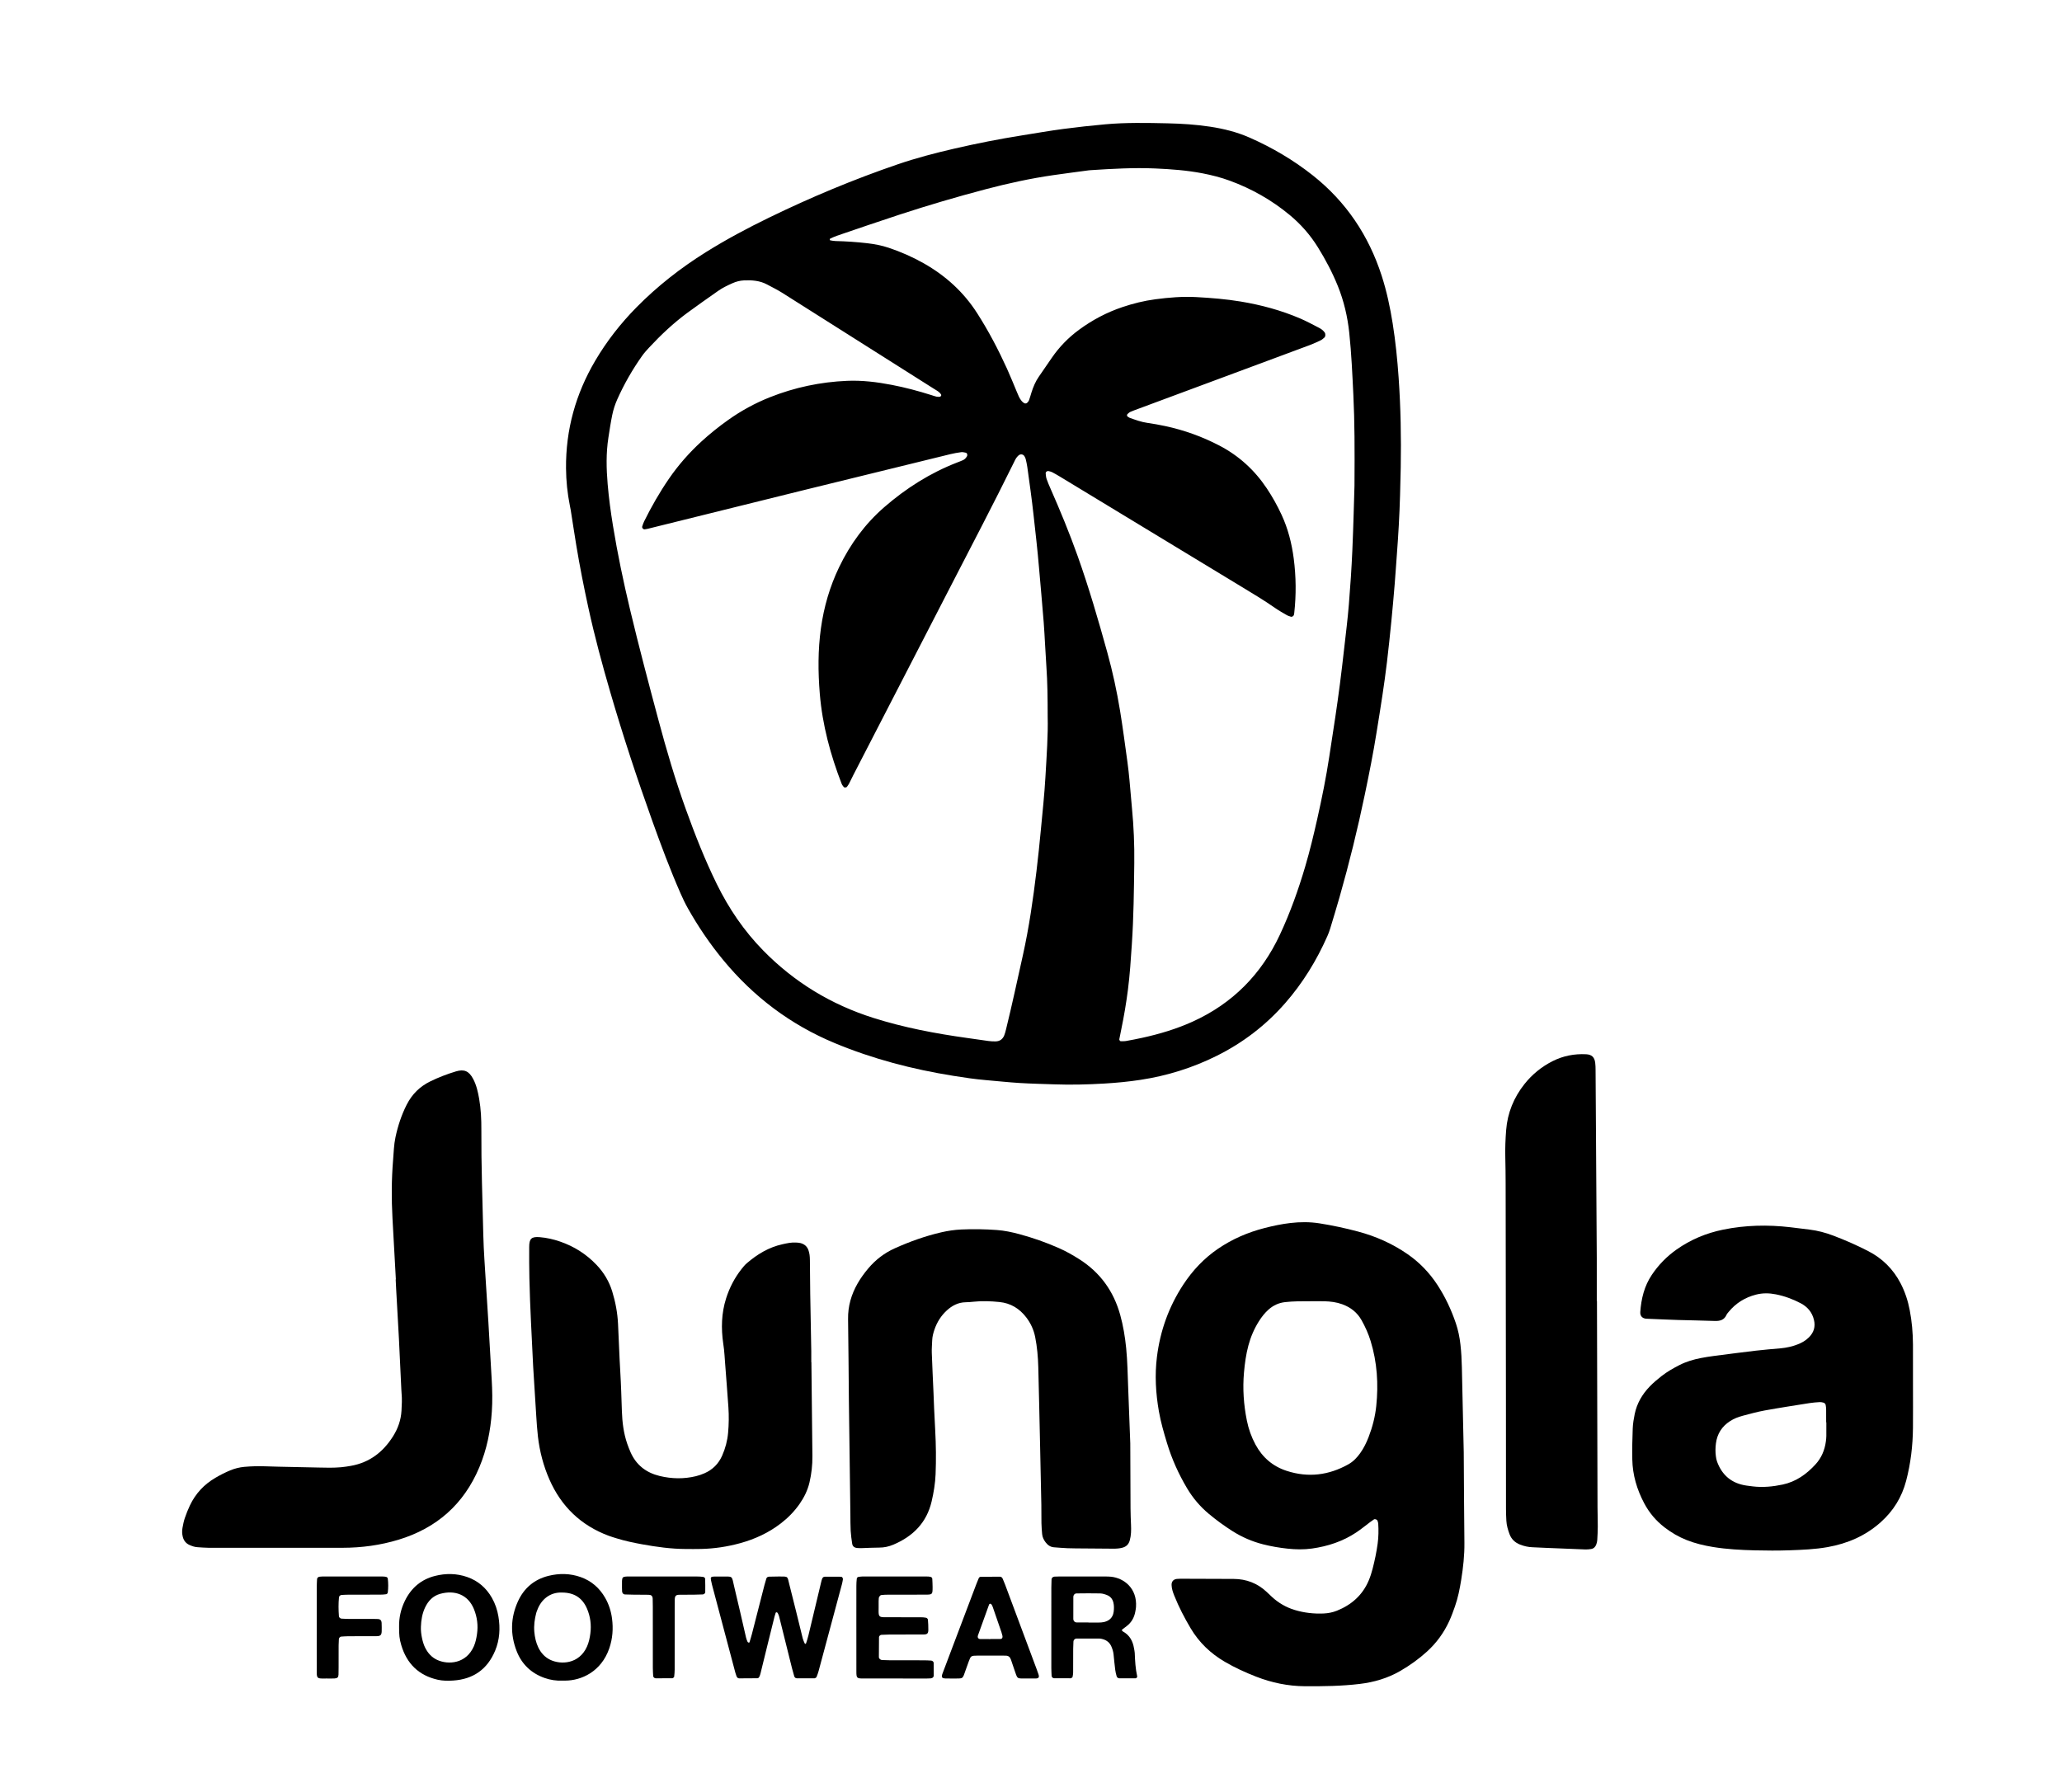 <?xml version="1.0" encoding="utf-8"?>
<!-- Generator: Adobe Illustrator 27.7.0, SVG Export Plug-In . SVG Version: 6.00 Build 0)  -->
<svg version="1.0" id="Ebene_1" xmlns="http://www.w3.org/2000/svg" xmlns:xlink="http://www.w3.org/1999/xlink" x="0px" y="0px"
	 viewBox="0 0 4514.46 3923.66" enable-background="new 0 0 4514.46 3923.66" xml:space="preserve">
<g>
	<path d="M3066.71,1023.35c-0.5,20.65-0.93,41.31-1.51,61.96c-1.22,43.3-3.72,86.54-7.01,129.73c-1.62,21.26-2.94,42.54-4.7,63.79
		c-2.26,27.22-4.63,54.43-7.32,81.61c-2.96,29.83-6.06,59.65-9.61,89.41c-2.92,24.47-6.38,48.87-10.01,73.25
		c-4.02,27.01-8.5,53.94-12.79,80.91c-7.22,45.39-16.25,90.46-25.61,135.44c-15.75,75.65-34.19,150.66-55.39,224.97
		c-6.58,23.05-13.55,45.99-20.51,68.93c-1.74,5.72-3.86,11.36-6.29,16.83c-23.63,53.35-53.83,102.58-92.34,146.56
		c-42.24,48.24-92.14,86.49-149.51,115.11c-52.89,26.38-108.54,43.75-166.95,52.69c-26.38,4.04-52.84,6.57-79.47,8.14
		c-36.63,2.17-73.24,3.04-109.9,1.72c-25.31-0.91-50.64-1.39-75.91-2.96c-24.59-1.52-49.1-4.25-73.66-6.32
		c-23.92-2.01-47.63-5.61-71.3-9.4c-89.08-14.26-175.86-36.84-259.33-71.59c-96.74-40.27-177.81-101.37-244.32-182.09
		c-29.32-35.58-55.09-73.61-77.64-113.79c-5.85-10.43-10.99-21.32-15.8-32.28c-22.76-51.87-42.54-104.91-61.66-158.21
		c-33.28-92.8-64.15-186.39-91.74-281.04c-17.89-61.39-34.56-123.09-48.19-185.59c-9.93-45.55-18.98-91.28-26.58-137.28
		c-4.23-25.63-8.07-51.32-12.13-76.97c-0.52-3.29-1.25-6.54-1.9-9.8c-5.39-26.87-8.14-54.06-8.39-81.4
		c-0.77-84.67,21.16-163.28,64.13-236.13c25.19-42.71,55.49-81.43,90.28-116.72c45.61-46.28,96.42-85.99,151.43-120.43
		c44.67-27.96,91.09-52.72,138.44-75.76c91.73-44.64,185.67-83.93,282.23-116.93c40.39-13.8,81.6-24.56,123.13-34.16
		c49.32-11.4,98.96-21.21,148.97-29.14c30.25-4.8,60.44-10.15,90.8-14.13c30.37-3.99,60.82-7.35,91.35-10.09
		c45.28-4.07,90.57-3.14,135.85-2.16c31.28,0.68,62.6,2.66,93.6,7.38c29.73,4.52,58.83,11.77,86.4,23.93
		c49.59,21.87,96.08,49.19,138.58,82.88c72.6,57.56,122,131.25,150.45,219.2c11.1,34.3,18.58,69.45,24.23,105.01
		c6.27,39.51,10.3,79.24,13.05,119.15C3066.66,892.77,3067.86,958.03,3066.71,1023.35z M2293.74,1569.75
		c-0.07-42.94-0.44-76.24-2.78-109.51c-2.29-32.57-3.48-65.21-5.94-97.76c-3.01-39.86-6.95-79.64-10.26-119.48
		c-3.2-38.51-7.73-76.88-11.94-115.28c-3.84-35.11-8.79-70.05-13.65-105.02c-0.82-5.93-2.22-11.78-3.56-17.62
		c-0.44-1.9-1.51-3.67-2.39-5.45c-2.55-5.16-9.17-6.28-13.47-2.19c-1.91,1.82-3.76,3.8-5.17,6c-1.79,2.79-3.16,5.86-4.63,8.84
		c-44.72,90.86-91.74,180.54-138.12,270.54c-71.11,137.97-142.26,275.92-213.37,413.88c-3.36,6.51-6.41,13.17-9.79,19.67
		c-1.21,2.33-2.93,4.4-4.51,6.52c-1.45,1.95-5.75,2.08-7.08,0.21c-1.53-2.15-3.38-4.22-4.31-6.62
		c-24.65-63.68-42.31-129.16-47.93-197.37c-3.95-47.88-4.17-95.79,2.5-143.62c6.49-46.58,19.39-91.05,39.78-133.45
		c24.28-50.5,56.66-94.87,99.05-131.66c47.7-41.4,100.37-74.75,159.42-97.65c4.34-1.68,8.73-3.29,12.96-5.24
		c3.71-1.71,6.36-4.68,8.42-8.24c1.8-3.12,0.5-7.41-2.81-8.03c-3.23-0.6-6.62-1.51-9.78-1.09c-7.9,1.06-15.8,2.43-23.55,4.32
		c-106.71,26.11-213.42,52.22-320.08,78.54c-114.42,28.24-228.78,56.71-343.17,85.06c-1.92,0.48-3.9,0.73-5.87,1.02
		c-3.29,0.49-6.66-3.2-5.62-6.34c1.25-3.77,2.46-7.6,4.21-11.15c15.97-32.29,33.81-63.49,54.22-93.21
		c20.48-29.81,44.15-56.77,70.76-81.22c18.68-17.16,38.43-32.96,59.1-47.65c28.38-20.16,58.68-36.71,91.04-49.58
		c54.37-21.62,110.83-33.53,169.22-36.02c32.77-1.4,65.19,2.61,97.33,8.78c29.46,5.65,58.41,13.36,87,22.41
		c3.81,1.2,7.57,2.64,11.45,3.48c2.52,0.55,5.26,0.43,7.85,0.14c0.86-0.1,1.67-1.59,2.28-2.58c0.29-0.47,0.28-1.4,0-1.9
		c-3.44-6.15-9.66-9.01-15.24-12.54c-110.89-70.24-221.77-140.49-332.77-210.55c-10.67-6.74-22.1-12.29-33.24-18.28
		c-15.84-8.52-33.08-9.65-50.52-8.88c-8.67,0.38-17.07,2.57-25.1,6.15c-10.97,4.89-21.8,10.04-31.63,16.99
		c-22.3,15.77-44.77,31.33-66.75,47.54c-30.67,22.61-58.33,48.63-84.26,76.5c-5.43,5.84-10.81,11.85-15.4,18.35
		c-21.2,30.01-39.41,61.76-54.35,95.34c-4.88,10.98-8.51,22.35-10.93,34.18c-3.34,16.32-5.75,32.77-8.33,49.23
		c-5.3,33.88-4.51,67.8-1.64,101.7c2.58,30.53,6.7,60.93,11.63,91.17c10.07,61.81,22.96,123.05,37.49,183.97
		c19.33,80.98,40.65,161.44,62.17,241.85c17.56,65.63,36.73,130.79,59.77,194.76c20.1,55.8,41.76,110.95,67.96,164.23
		c26.36,53.61,59.54,102.45,101.43,145.24c68.03,69.5,148.57,118.38,241.24,147.73c66.91,21.18,135.5,34.19,204.83,43.87
		c15.82,2.21,31.61,4.65,47.44,6.74c5.26,0.69,10.63,0.98,15.92,0.8c8.85-0.31,15.09-4.96,18.37-13.1
		c1.73-4.29,2.87-8.84,3.98-13.35c13.19-53.68,24.76-107.72,36.76-161.67c13.62-61.22,22.49-123.15,29.96-185.32
		c3.58-29.76,6.65-59.58,9.48-89.42c3.65-38.47,7.77-76.92,9.99-115.48C2291.53,1654.74,2294.79,1607.5,2293.74,1569.75z
		 M2965.45,1063.38c0.51-80.3,0.42-139.59-2.48-198.9c-2.21-45.27-4.18-90.53-8.94-135.62c-3.73-35.33-11.73-69.62-25.03-102.55
		c-12-29.72-26.93-57.98-43.86-85.2c-16.71-26.84-37.26-50.23-61.61-70.4c-39.4-32.64-83.21-57.49-131.2-75.08
		c-19.44-7.12-39.4-12.19-59.72-16.12c-34.14-6.59-68.69-9.1-103.3-10.63c-47.35-2.09-94.61,0.71-141.85,3.76
		c-1.33,0.09-2.66,0.17-3.98,0.35c-25.74,3.48-51.51,6.79-77.21,10.49c-50.16,7.22-99.58,18.05-148.57,30.95
		c-63.13,16.63-125.73,35.08-187.78,55.36c-46.21,15.1-92.16,30.98-138.2,46.63c-4.96,1.69-9.68,4.08-14.47,6.24
		c-0.38,0.17-0.55,1.16-0.53,1.75c0.02,0.61,0.31,1.7,0.62,1.75c3.91,0.66,7.83,1.55,11.77,1.64c23.34,0.53,46.58,2.1,69.78,4.8
		c15.96,1.86,31.61,4.86,46.81,9.95c26.59,8.91,52.19,20.13,76.62,33.97c47.81,27.1,87.38,62.86,117.14,109.43
		c24.83,38.85,46.19,79.48,65.22,121.38c7.71,16.98,14.61,34.32,21.84,51.51c2.84,6.76,5.44,13.67,10.29,19.31
		c1.69,1.96,3.8,3.84,6.11,4.9c1.46,0.67,4.16,0.39,5.4-0.6c1.98-1.59,3.73-3.91,4.62-6.29c2.1-5.6,3.6-11.43,5.42-17.14
		c3.87-12.11,8.73-23.74,16.04-34.26c9.51-13.68,18.88-27.45,28.31-41.18c16.38-23.86,36.29-44.3,59.58-61.44
		c29.2-21.48,60.86-38.24,95.27-49.78c23.43-7.85,47.28-13.79,71.81-17.03c29.79-3.94,59.65-6.47,89.7-4.81
		c32.6,1.8,65.11,4.38,97.4,9.75c44.9,7.46,88.5,19.25,130.32,37.17c14.06,6.03,27.52,13.44,41.15,20.43
		c4.74,2.43,9.05,5.6,12.23,10.08c2.11,2.97,2.04,8.89-0.57,11.13c-2.51,2.16-5.01,4.54-7.94,5.95
		c-7.78,3.76-15.64,7.41-23.72,10.46c-26.16,9.91-52.43,19.52-78.66,29.26c-99.27,36.88-198.54,73.76-297.81,110.66
		c-5.62,2.09-11.29,4.06-16.75,6.5c-2.33,1.04-4.24,3.1-6.26,4.79c-1.42,1.19-1.33,4.34,0.03,5.19c1.68,1.05,3.22,2.51,5.05,3.14
		c12.56,4.39,25.01,9.04,38.34,10.93c13.18,1.87,26.32,4.22,39.33,7.01c41.25,8.86,80.58,22.97,118.08,42.48
		c42.99,22.36,77.45,53.88,104.27,94.04c12.24,18.33,22.88,37.52,32.17,57.51c14.18,30.51,22.39,62.8,26.7,95.9
		c5.17,39.76,5.59,79.75,1.1,119.69c-0.15,1.32-0.48,2.62-0.74,3.92c-0.42,2.13-4.22,4.68-6.14,4.02c-3.12-1.09-6.44-1.9-9.26-3.53
		c-8.65-5-17.41-9.9-25.58-15.61c-23.51-16.44-48.09-31.14-72.6-46c-132.77-80.49-265.5-161.04-398.27-241.54
		c-5.69-3.45-11.48-6.77-17.37-9.86c-2.31-1.21-5-1.72-7.56-2.4c-3.41-0.9-7,1.89-6.62,5.26c0.44,3.94,0.66,8.03,1.93,11.72
		c2.37,6.92,5.26,13.67,8.21,20.37c21.48,48.79,41.84,98.03,59.71,148.27c24.8,69.7,45.49,140.69,65.18,211.95
		c11.54,41.75,20.71,84.1,27.72,126.83c6.15,37.46,11.01,75.14,16.23,112.75c1.83,13.19,3.22,26.46,4.48,39.72
		c1.96,20.56,3.48,41.17,5.46,61.73c3.84,39.85,5.52,79.83,5.02,119.81c-0.73,59.31-1.39,118.62-5.35,177.86
		c-2.23,33.25-4.31,66.48-8.57,99.55c-3.74,29.09-8.63,57.97-14.57,86.69c-1.48,7.16-2.87,14.35-4.3,21.52
		c-0.3,1.52,1.73,4.39,3.16,4.36c3.97-0.11,8.01,0.11,11.89-0.58c11.8-2.11,23.58-4.38,35.28-6.96
		c37.81-8.32,74.74-19.31,110.12-35.35c87.53-39.68,150.67-103.76,191.17-190.47c22.6-48.38,40.5-98.55,55.56-149.75
		c10.16-34.52,18.52-69.5,26.41-104.6c10.08-44.85,19.17-89.89,26.08-135.36c4.41-28.98,8.98-57.93,13.26-86.92
		c3.5-23.72,6.89-47.47,9.95-71.26c3.48-27.09,6.65-54.23,9.72-81.37c3.51-31.12,7.43-62.21,9.96-93.41
		c3.24-39.85,5.93-79.76,7.68-119.7C2963.15,1150.36,2964.4,1096.38,2965.45,1063.38z"/>
	<path d="M3204.66,3179.73c0.52,75.59,0.73,136.91,1.45,198.23c0.33,27.46-2.71,54.54-7.04,81.54
		c-3.17,19.75-7.05,39.36-13.71,58.28c-3.76,10.67-7.62,21.35-12.31,31.63c-11.75,25.78-28.14,48.28-49.18,67.34
		c-17.86,16.18-37.35,30.09-58.17,42.16c-27.53,15.97-57.45,24.65-88.84,28.42c-39.78,4.79-79.76,5.26-119.77,5.04
		c-37.13-0.21-72.77-7.66-107.22-21.08c-23.61-9.2-46.62-19.73-68.52-32.57c-31.08-18.22-56.27-42.31-74.73-73.48
		c-13.62-22.98-25.86-46.6-35.77-71.4c-2.97-7.42-5.57-14.97-5.84-23.14c-0.24-7.49,4.03-12.6,11.71-13.37
		c2.65-0.26,5.32-0.38,7.98-0.37c38.66,0.11,77.32,0.27,115.99,0.4c27.9,0.09,52.17,9.41,72.59,28.51
		c3.89,3.64,7.67,7.41,11.61,11.01c14.47,13.25,30.96,22.82,49.85,28.51c20.67,6.24,41.67,8.57,63.17,7.66
		c10.12-0.43,19.93-2.43,29.21-6.15c31.62-12.7,55.66-33.75,69.25-65.49c3.66-8.54,6.53-17.5,8.83-26.51
		c4.61-18.07,8.5-36.32,10.98-54.83c1.96-14.59,2.17-29.23,1.26-43.9c-0.12-1.94-0.89-3.85-1.44-5.75
		c-0.91-3.09-5.52-4.99-8.16-3.26c-2.77,1.81-5.45,3.77-8.1,5.75c-10.13,7.57-19.91,15.68-30.42,22.68
		c-29.38,19.56-62.17,30.33-96.86,35.22c-17.85,2.51-35.97,2.17-53.89,0.22c-17.87-1.95-35.61-4.96-53.08-9.39
		c-24.11-6.12-46.61-15.87-67.58-29.23c-18.01-11.48-35.23-24.04-51.61-37.74c-19.11-15.98-34.89-34.76-47.6-56.17
		c-18.44-31.08-33.17-63.83-43.65-98.42c-6.95-22.95-13.69-45.97-17.81-69.65c-6.89-39.6-9.27-79.32-4.27-119.39
		c7.13-57.18,26.07-109.95,57.68-158.15c20.34-31,45.32-57.5,76.02-78.48c31.16-21.29,65.26-35.97,101.7-45.34
		c18.72-4.81,37.66-8.84,56.84-11.06c21.22-2.46,42.53-2.58,63.78,0.77c28.32,4.46,56.31,10.5,83.99,17.86
		c38.95,10.36,75.31,26.45,108.57,49.47c26.13,18.08,47.7,40.42,65.11,66.92c17.3,26.34,30.59,54.64,40.69,84.4
		c5.14,15.15,8.32,30.83,10.1,46.8c1.85,16.58,2.78,33.18,3.11,49.86C3201.88,3060.72,3203.48,3127.36,3204.66,3179.73z
		 M2867.5,2849.35c-17.99-0.03-35.95-0.11-53.89,1.91c-13.81,1.56-25.57,6.91-35.88,15.94c-8.6,7.53-15.52,16.44-21.58,26.08
		c-10.36,16.48-17.92,34.16-22.96,52.95c-5.2,19.36-7.88,39.09-9.65,59.05c-3.15,35.48-0.71,70.57,6.3,105.34
		c3.69,18.32,9.9,35.9,18.82,52.47c15.24,28.32,37.93,47.82,68.51,57.73c47.02,15.25,91.99,9.64,134.86-14.36
		c10.64-5.96,18.9-14.64,25.96-24.51c7.81-10.91,13.61-22.87,18.43-35.34c8.45-21.86,14.27-44.53,16.69-67.72
		c5.02-48.15,2.01-95.82-12.3-142.38c-4.9-15.96-11.69-31.12-19.9-45.7c-9.63-17.09-24.01-28.21-42.17-34.84
		c-12.66-4.63-25.87-6.26-39.23-6.58C2888.83,2849.15,2878.17,2849.35,2867.5,2849.35z"/>
	<path d="M4188.21,3036.16c0,29.98,0.21,59.97-0.05,89.95c-0.34,39.45-4.93,78.39-14.99,116.62c-9.42,35.8-27.93,65.75-55.64,90.51
		c-33.36,29.8-72.41,46.62-115.97,54.43c-27.65,4.95-55.63,6.04-83.56,7.03c-25.29,0.89-50.65,0.75-75.95,0.12
		c-30.63-0.77-61.24-2.37-91.56-7.32c-19.75-3.23-39.15-7.82-57.82-15.23c-17.47-6.93-33.5-16.29-48.37-27.73
		c-18.79-14.45-33.68-32.19-44.72-53.1c-15.78-29.89-25.23-61.66-25.89-95.56c-0.44-22.63,0.05-45.3,0.94-67.93
		c0.42-10.6,2.19-21.23,4.33-31.65c4.83-23.48,16.62-43.49,33.14-60.55c7.85-8.1,16.59-15.42,25.46-22.41
		c12.06-9.5,25.43-17.08,39.08-24.08c14.93-7.66,30.88-12.38,47.29-15.55c9.15-1.77,18.37-3.25,27.61-4.46
		c31.04-4.04,62.07-8.09,93.16-11.74c17.86-2.1,35.8-3.48,53.71-5.09c12.69-1.14,25.01-3.92,36.88-8.43
		c9.41-3.57,18.1-8.52,25.26-15.73c10.68-10.76,14.49-23.29,10.79-38.37c-4.1-16.77-14.25-28.41-29.06-36.19
		c-17.16-9.01-35.21-15.68-54.33-19.47c-14.64-2.9-29.06-3.11-43.53,0.64c-23.94,6.21-44.01,18.52-59.72,37.72
		c-1.68,2.06-3.64,4.07-4.69,6.45c-5.16,11.7-14.68,13.91-26.27,13.47c-26.63-1-53.29-1.31-79.93-2.12
		c-19.98-0.61-39.94-1.56-59.91-2.36c-3.33-0.13-6.67-0.15-9.98-0.43c-8.29-0.7-13.38-6.09-12.76-14.76
		c2.08-28.94,8.72-56.54,25.15-81.09c14.62-21.85,32.64-40.33,54.1-55.5c30.92-21.85,65.05-36.1,102.1-43.68
		c48.77-9.98,97.83-11,147.14-5.27c13.89,1.61,27.75,3.44,41.63,5.11c17.96,2.16,35.32,6.77,52.18,13.15
		c26.18,9.91,51.79,21.14,76.68,33.96c31.14,16.03,54.89,39.64,71.03,70.76c9.57,18.46,15.96,38.04,19.88,58.42
		c4.81,24.93,6.97,50.13,7.12,75.49C4188.35,2974.86,4188.21,3005.51,4188.21,3036.16z M3998.52,3114.52c-0.13,0-0.27,0-0.4,0
		c0-9.32,0.08-18.64-0.04-27.96c-0.04-3.31-0.37-6.65-0.98-9.89c-0.52-2.77-2.56-4.69-5.27-5.38c-2.54-0.64-5.24-1.24-7.82-1.07
		c-7.3,0.47-14.64,0.96-21.86,2.1c-32.86,5.21-65.75,10.25-98.48,16.18c-16.33,2.96-32.41,7.47-48.48,11.69
		c-9.66,2.54-19,6.21-27.46,11.68c-17.82,11.53-28.28,27.79-30.96,48.9c-1.18,9.28-1.37,18.61-0.1,27.9
		c0.54,3.93,1.18,7.95,2.53,11.65c11,30.22,32.31,48.01,64.3,52.66c4.61,0.67,9.24,1.25,13.87,1.8c22.07,2.63,43.95,0.56,65.5-4.02
		c29.08-6.18,52.19-22.6,71.96-44.23c13.02-14.25,20.12-31.16,22.65-50.12c0.53-3.96,0.96-7.95,1.02-11.94
		C3998.61,3134.48,3998.52,3124.5,3998.52,3114.52z"/>
	<path d="M2474.59,3160.65c0.18,52.17,0.28,97.5,0.55,142.82c0.07,11.99,0.58,23.97,1.07,35.95c0.47,11.36,0.35,22.6-2.78,33.71
		c-2.41,8.54-7.56,13.6-16.13,15.9c-6.55,1.76-13.12,2.16-19.79,2.12c-21.33-0.15-42.66-0.31-63.99-0.5c-12-0.11-24-0.07-35.99-0.51
		c-9.98-0.36-19.94-1.32-29.91-2.02c-7.9-0.56-13.7-4.74-18.33-10.81c-4.11-5.39-7.09-11.34-7.68-18.17
		c-0.68-7.96-1.34-15.94-1.5-23.92c-0.27-13.32,0.03-26.64-0.22-39.96c-0.8-41.98-1.73-83.96-2.66-125.94
		c-1.3-58.64-2.51-117.28-4.04-175.92c-0.57-21.99-2.5-43.89-6.78-65.54c-3.16-16-9.77-30.43-19.65-43.28
		c-14.9-19.38-34.08-31.13-58.93-33.58c-18.65-1.84-37.2-2.69-55.85-0.66c-5.96,0.65-11.96,1.11-17.95,1.23
		c-16.24,0.32-29.53,7.3-41.17,17.98c-12.53,11.5-21.35,25.52-26.86,41.54c-2.6,7.55-4.73,15.3-5.04,23.38
		c-0.35,9.32-1.23,18.66-0.9,27.96c1.01,29.31,2.49,58.59,3.76,87.89c0.49,11.32,0.83,22.65,1.35,33.97
		c0.74,15.98,1.54,31.95,2.39,47.93c1.71,31.97,2.11,63.97,0.81,95.95c-0.82,20-4.08,39.77-8.61,59.27
		c-10.84,46.71-40.8,76.68-83.87,94.9c-9.87,4.18-20.19,6.46-31.09,6.42c-12.65-0.04-25.31,0.79-37.97,1.15
		c-3.32,0.09-6.66,0.02-9.97-0.27c-6.4-0.56-10.23-3.61-11.12-9.52c-1.37-9.21-2.73-18.47-3.25-27.76
		c-0.66-11.97-0.51-23.99-0.67-35.98c-1.11-83.31-2.3-166.62-3.28-249.94c-0.7-59.32-0.78-118.65-1.78-177.96
		c-0.47-28.23,7.05-53.92,20.88-78.12c6.63-11.61,14.49-22.36,23.07-32.59c16.12-19.22,35.59-34.16,58.41-44.39
		c32.88-14.74,66.73-26.91,101.89-35.02c14.26-3.29,28.76-5.45,43.49-6.13c26.02-1.2,52-0.73,77.94,1.13
		c16.64,1.19,32.96,4.66,49.07,8.99c29.64,7.97,58.52,18.13,86.61,30.51c15.89,7,30.94,15.56,45.56,24.9
		c45.3,28.96,74.53,69.78,88.84,121.33c6.6,23.78,10.63,48.06,13.09,72.68c2.91,29.23,3.26,58.55,4.44,87.85
		C2471.78,3082.23,2473.26,3124.86,2474.59,3160.65z"/>
	<path d="M866.68,2801.52c-2.46-44.57-4.94-89.15-7.39-133.72c-2.34-42.64-2.17-85.26,1.34-127.84c1.36-16.59,1.71-33.25,5.2-49.66
		c5.29-24.89,13.11-48.82,24.68-71.54c11.6-22.78,28.63-39.69,51.7-50.92c18.04-8.78,36.65-15.94,55.78-21.72
		c18.3-5.53,28.76-0.86,37.89,16.33c7.28,13.7,10.57,28.66,13.2,43.81c3.89,22.41,4.91,45.03,4.8,67.71
		c-0.37,76.65,2.39,153.25,4.23,229.85c0.86,35.95,3.71,71.86,5.82,107.77c1.65,27.94,3.67,55.85,5.34,83.78
		c2.5,41.9,4.8,83.82,7.26,125.72c1.37,23.31,1.84,46.65,0.28,69.94c-2.81,42.13-11.07,83.16-27.52,122.25
		c-33.96,80.68-93.45,133.03-176.91,158.3c-39.79,12.05-80.66,17.57-122.21,17.62c-97.97,0.12-195.94,0.07-293.92-0.02
		c-7.98-0.01-15.96-0.84-23.94-1.28c-6.1-0.33-11.75-2.35-17.25-4.76c-7.83-3.43-12.63-9.42-14.81-17.72
		c-1.73-6.59-1.94-13.22-0.72-19.81c1.33-7.19,2.72-14.45,5.06-21.35c3.21-9.43,6.9-18.76,11.17-27.77
		c12.35-26.03,31.16-46.21,56.12-60.7c10.39-6.03,20.99-11.54,32.11-16.11c9.94-4.09,20.13-6.7,30.88-7.68
		c15.29-1.38,30.51-1.75,45.89-1.21c38.62,1.37,77.29,1.62,115.92,2.68c16.67,0.46,33.32,0.83,49.94-0.64
		c7.28-0.64,14.52-1.79,21.72-3.06c40.66-7.19,70.4-30.21,92.03-64.46c10.82-17.14,17.5-35.76,18.63-56.3
		c0.7-12.66,1.43-25.27,0.2-37.93c-0.26-2.65-0.38-5.32-0.5-7.98c-1.76-37.27-3.39-74.55-5.31-111.82
		c-1.85-35.93-4.01-71.85-6.02-107.77c-0.41-7.32-0.74-14.64-1.11-21.96C866.41,2801.54,866.55,2801.53,866.68,2801.52z"/>
	<path d="M1776.45,2982.7c0.74,68.63,1.54,137.25,2.2,205.88c0.19,19.39-1.95,38.59-6.37,57.47c-4,17.07-11.59,32.57-21.58,46.93
		c-11.52,16.55-25.46,30.76-41.42,43.03c-26.79,20.61-56.92,34.4-89.35,43.27c-27.72,7.58-56.02,11.83-84.78,12.5
		c-11.32,0.26-22.65,0.16-33.98,0.1c-32.09-0.18-63.74-4.54-95.23-10.26c-19-3.46-37.9-7.41-56.36-13.19
		c-5.72-1.79-11.48-3.48-17.09-5.57c-60.67-22.62-103.64-64.08-129.58-123.08c-13.21-30.03-21.41-61.63-25.21-94.24
		c-1.77-15.2-2.71-30.52-3.71-45.8c-2.26-34.57-4.33-69.15-6.48-103.72c-0.12-2-0.24-3.99-0.34-5.99
		c-2.99-63.89-6.76-127.75-8.16-191.7c-0.5-22.65-0.51-45.31-0.41-67.96c0.08-18.14,4.91-22.74,22.89-21.33
		c15.31,1.21,30.29,4.67,44.8,9.67c30.77,10.59,57.53,27.58,79.97,51.25c15.86,16.73,27.4,36.03,34.15,58.05
		c7.06,23.01,11.48,46.56,12.68,70.62c1.76,35.27,2.85,70.57,4.97,105.81c1.72,28.61,2.48,57.23,3.48,85.86
		c0.83,24.01,3.73,47.83,11.56,70.74c2.15,6.29,4.61,12.49,7.26,18.58c12.36,28.38,34.38,45.26,63.99,52.38
		c26.28,6.32,52.8,6.85,79.19,0.45c6.43-1.56,12.79-3.76,18.85-6.42c17.84-7.82,30.81-20.83,38.68-38.62
		c7.05-15.94,11.45-32.68,13-50.06c1.66-18.61,1.93-37.29,0.65-55.92c-2.24-32.56-4.85-65.1-7.3-97.65
		c-0.4-5.32-0.86-10.63-1.15-15.95c-0.48-8.65-1.61-17.19-2.85-25.78c-4.82-33.33-4.06-66.38,6.24-98.85
		c7.54-23.77,18.81-45.5,34.33-64.99c3.31-4.16,6.72-8.37,10.72-11.82c23.01-19.8,48.38-35.28,78.48-41.86
		c9.78-2.14,19.52-4.39,29.63-3.68c3.31,0.23,6.71,0.32,9.88,1.18c8.16,2.2,14.1,6.94,17.15,15.23c2.58,7.04,3.23,14.23,3.29,21.59
		c0.21,24.65,0.34,49.31,0.73,73.96c0.67,41.97,1.55,83.93,2.29,125.9c0.14,7.99,0.02,15.99,0.02,23.98
		C1776.26,2982.7,1776.35,2982.7,1776.45,2982.7z"/>
	<path d="M3496.34,2848.66c0.39,150.62,0.77,301.25,1.2,451.87c0.04,13.99,0.62,27.99,0.57,41.98c-0.03,9.99-0.55,19.98-1.16,29.95
		c-0.2,3.27-1.05,6.6-2.21,9.68c-1.99,5.29-5.71,9.02-11.57,9.82c-3.94,0.54-7.96,1.06-11.92,0.92
		c-28.63-1.06-57.26-2.27-85.89-3.47c-9.99-0.42-19.97-1.05-29.96-1.36c-9.45-0.29-18.5-2.37-27.24-5.76
		c-11.1-4.31-19.18-11.77-23.36-23.17c-3.46-9.42-6.3-18.99-6.85-29.05c-0.47-8.65-0.81-17.31-0.82-25.97
		c-0.08-77.98-0.04-155.96-0.12-233.93c-0.15-141.29-0.32-282.59-0.56-423.88c-0.06-37.32,0.1-74.66-0.82-111.96
		c-0.5-20.05,0.29-39.95,1.86-59.89c2.97-37.7,16.83-71.3,40.08-100.64c16.67-21.03,37.42-37.95,61.55-50.16
		c23.09-11.68,47.75-16.42,73.55-15.11c12.04,0.61,18.17,6.3,19.76,18.34c0.7,5.26,0.8,10.63,0.84,15.95
		c0.35,47.98,0.61,95.97,0.92,143.95c0.57,89.3,1.21,178.61,1.71,267.91c0.17,31.32,0.03,62.65,0.03,93.97
		C3496.07,2848.66,3496.21,2848.66,3496.34,2848.66z"/>
	<path d="M1577.89,3452.12c28.53,0.18,23.38-3.01,29.76,23.07c9,36.84,17.16,73.88,25.77,110.82c0.74,3.19,2.01,6.29,3.38,9.28
		c0.41,0.89,1.95,1.33,3.06,1.75c0.2,0.08,1.04-0.87,1.21-1.46c1.73-5.72,3.55-11.41,5.04-17.19
		c9.29-36.08,18.48-72.19,27.75-108.28c1.16-4.5,2.55-8.95,3.91-13.4c0.89-2.9,3.19-4.16,5.98-4.25c7.32-0.24,14.64-0.39,21.96-0.4
		c21.16-0.02,17.78-0.62,22.42,17.31c10.18,39.29,19.52,78.79,29.33,118.17c0.95,3.8,2.76,7.39,4.29,11.03
		c0.21,0.5,1.06,0.96,1.65,1c0.43,0.03,1.19-0.57,1.34-1.03c1.77-5.69,3.72-11.33,5.11-17.11c9.34-38.81,18.56-77.66,27.84-116.48
		c0.62-2.58,1.24-5.18,2.15-7.66c0.96-2.63,2.95-4.72,5.78-4.75c11.97-0.14,23.94-0.04,35.91,0.05c2.22,0.02,4.34,3.26,3.9,5.78
		c-0.57,3.27-1.06,6.58-1.92,9.78c-17.05,63.63-34.13,127.25-51.27,190.85c-1.21,4.48-2.84,8.86-4.56,13.17
		c-0.42,1.05-1.9,1.73-2.99,2.42c-0.52,0.33-1.27,0.43-1.92,0.43c-12.63,0.03-25.27,0.11-37.9,0c-2.83-0.03-5.13-1.68-5.98-4.45
		c-1.75-5.72-3.37-11.48-4.82-17.29c-9.5-38.09-18.92-76.2-28.45-114.28c-0.63-2.51-1.97-4.86-3.11-7.22
		c-0.24-0.49-1.05-0.72-1.62-1.04c-1.25-0.71-2.28-0.26-2.84,1.42c-0.85,2.51-1.69,5.04-2.33,7.61
		c-4.83,19.37-9.63,38.74-14.4,58.12c-5.4,21.97-10.74,43.95-16.17,65.91c-0.63,2.56-1.4,5.15-2.58,7.5
		c-0.84,1.68-2.06,3.56-4.41,3.58c-13.3,0.12-26.6,0.28-39.89,0.25c-2.9-0.01-4.76-2.15-5.79-4.72c-0.99-2.46-1.81-4.99-2.49-7.55
		c-17.09-64.3-34.16-128.61-51.21-192.93c-0.85-3.22-1.48-6.49-2.16-9.75c-1.33-6.37-0.02-7.86,7.29-8.03
		C1568.56,3452.03,1573.23,3452.12,1577.89,3452.12z"/>
	<path d="M2301.73,3564.13c0-29.28-0.03-58.55,0.02-87.83c0.01-5.98,0.21-11.96,0.46-17.94c0.14-3.33,2.96-5.83,6.61-6.02
		c3.32-0.17,6.65-0.28,9.97-0.28c33.27-0.02,66.54-0.03,99.81,0.01c4.65,0.01,9.34,0.02,13.96,0.51
		c27.78,2.94,57.49,24.89,54.55,66.57c-0.23,3.31-0.92,6.59-1.51,9.86c-2.34,12.95-8.36,23.73-18.96,31.76
		c-3.16,2.39-6.39,4.71-9.47,7.2c-1.33,1.07-1.18,2.36,0.01,3.34c0.51,0.42,0.95,0.95,1.51,1.26c14.65,8.04,21.57,21.09,24.13,37.01
		c0.53,3.28,1.44,6.54,1.56,9.84c0.65,17.28,1.55,34.53,5.39,51.47c0.34,1.52-1.84,4.1-3.48,4.1c-11.96,0.05-23.93,0.14-35.88-0.02
		c-2.85-0.04-5.01-2.11-5.77-4.79c-1.26-4.44-2.38-8.98-2.96-13.55c-1.41-11.22-2.55-22.47-3.64-33.73
		c-0.58-6.05-2.36-11.73-4.69-17.26c-3.6-8.55-10.09-13.88-18.92-16.37c-2.54-0.72-5.21-1.34-7.83-1.36
		c-16.63-0.1-33.26-0.07-49.88,0.03c-3.33,0.02-6.37,3.06-6.55,6.3c-0.29,5.3-0.54,10.62-0.56,15.93c-0.08,17.3,0.01,34.6-0.12,51.9
		c-0.02,3.29-0.53,6.62-1.24,9.83c-0.23,1.05-1.76,1.88-2.82,2.64c-0.49,0.35-1.28,0.41-1.93,0.41
		c-11.95,0.01-23.91,0.03-35.86-0.05c-2.49-0.02-5.12-2.62-5.24-5.05c-0.29-5.97-0.63-11.94-0.65-17.91
		C2301.69,3622.68,2301.73,3593.4,2301.73,3564.13z M2383.01,3552.7c0,0.09,0,0.18,0,0.27c7.3,0,14.6,0.11,21.89-0.04
		c3.97-0.08,8.03-0.15,11.86-1.04c9.58-2.24,19.7-7.87,21.53-22.94c0.81-6.63,0.89-13.27-0.67-19.79
		c-1.81-7.56-6.36-13.27-13.48-16.19c-4.84-1.99-10.18-3.7-15.34-3.83c-17.23-0.43-34.47-0.17-51.71,0
		c-4.17,0.04-7.14,3.38-7.17,7.98c-0.13,15.91-0.13,31.83-0.05,47.75c0.02,4.4,3.14,7.73,7.28,7.8
		C2365.76,3552.8,2374.38,3552.7,2383.01,3552.7z"/>
	<path d="M873.74,3561.92c-0.36-19.28,3.91-38.67,12.86-56.89c13.67-27.84,35.41-46.49,65.56-54.16c23.67-6.02,47.6-5.75,70.85,2.38
		c23.54,8.23,41.38,23.68,53.82,45.32c7.38,12.85,11.99,26.7,14.42,41.25c4.26,25.48,2.78,50.64-7.16,74.59
		c-16.92,40.79-47.92,62.65-92.03,65.5c-11.3,0.73-22.69,0.71-33.82-1.8c-41.52-9.4-67.63-35.2-79.67-75.64
		C874.45,3588.65,873.63,3580.05,873.74,3561.92z M921.52,3562.35c-0.65,14.78,3.7,34.05,8.77,44.56
		c5.96,12.35,14.58,22.26,27.19,27.97c24.05,10.87,63.17,8.44,80.01-30.09c3.77-8.62,5.56-17.73,6.87-26.92
		c2.67-18.8,0.3-37.23-6.87-54.68c-12.94-31.49-41.73-42.02-73.86-33.12c-15.63,4.33-26.13,15.38-32.94,29.8
		C924.38,3533.27,921.98,3547.63,921.52,3562.35z"/>
	<path d="M1231.12,3680.06c-13.04,0.59-26.18-1.34-38.86-5.82c-29.36-10.37-50.08-30.23-61.25-59.08
		c-14.12-36.45-13.25-73.09,3.02-108.74c13.21-28.95,35.67-47.94,66.58-55.69c23.67-5.93,47.64-5.57,70.84,2.68
		c23.49,8.36,41.23,23.91,53.59,45.6c8.03,14.08,12.86,29.32,14.92,45.24c2.86,22.03,1.32,43.74-5.98,65.03
		c-17.69,51.57-61.75,70.72-96.47,70.78C1235.54,3680.07,1233.54,3680.06,1231.12,3680.06z M1230.57,3487.22
		c-26.75-1.14-45.64,15.73-53.82,37.21c-0.94,2.48-2.07,4.92-2.73,7.47c-3.55,13.57-5.46,27.35-4.19,41.39
		c1.08,11.96,3.59,23.64,8.89,34.5c5.69,11.65,14.03,20.91,25.85,26.64c22.9,11.09,63.13,9.82,80.49-28.73
		c4.14-9.19,6.16-18.95,7.44-28.8c2.44-18.81,0.06-37.25-7.42-54.6C1275.21,3499.41,1257.58,3487.26,1230.57,3487.22z"/>
	<path d="M1874.86,3562.72c0-29.99-0.04-59.97,0.04-89.96c0.01-5.31,0.27-10.65,0.91-15.92c0.21-1.72,1.59-3.68,3.97-3.93
		c2.63-0.28,5.27-0.81,7.9-0.81c47.31-0.05,94.63-0.04,141.94,0c2.65,0,5.4,0.12,7.9,0.87c1.74,0.52,3.52,1.88,3.61,4.26
		c0.22,5.98,0.66,11.96,0.64,17.94c-0.05,16.49-0.12,16.6-16.68,16.66c-26.66,0.1-53.31,0-79.97,0.07
		c-5.32,0.01-10.67,0.17-15.93,0.83c-1.56,0.2-3.09,2.18-4.21,3.65c-0.74,0.97-0.88,2.49-1.03,3.79c-0.23,1.98-0.36,3.99-0.32,5.98
		c0.76,40.72-6.57,34.64,34.37,35.13c19.32,0.23,38.65-0.01,57.98,0.09c3.97,0.02,8.02,0.25,11.86,1.11
		c1.51,0.34,3.56,2.58,3.69,4.1c0.64,7.27,0.93,14.58,0.9,21.88c-0.03,8.4-2.2,10.55-10.74,10.6c-24.66,0.13-49.31,0.05-73.97,0.13
		c-5.99,0.02-11.97,0.32-17.96,0.59c-2.46,0.11-5.29,2.66-5.32,5.01c-0.18,14.63-0.29,29.26-0.27,43.88c0,3.05,3.47,6.17,6.66,6.32
		c5.98,0.27,11.97,0.52,17.96,0.54c24.66,0.06,49.31-0.01,73.97,0.06c5.32,0.01,10.63,0.32,15.95,0.62
		c2.64,0.15,5.38,2.61,5.42,4.94c0.14,9.31,0.23,18.61,0.15,27.92c-0.03,3.39-2.92,5.86-6.63,6.08c-2.66,0.16-5.32,0.28-7.99,0.29
		c-46.65,0.02-93.3,0.06-139.95-0.02c-13.78-0.02-14.75-0.97-14.8-14.78c-0.12-32.65-0.04-65.3-0.04-97.96
		C1874.87,3562.72,1874.86,3562.72,1874.86,3562.72z"/>
	<path d="M2251.64,3675.41c-28.09-0.31-22.64,3.37-31.84-22.14c-2.26-6.26-4.29-12.6-6.4-18.91c-1.87-5.6-5.34-9.07-11.64-8.92
		c-1.99,0.05-3.99-0.14-5.99-0.14c-18.65-0.01-37.29-0.11-55.94,0.03c-13.93,0.1-14.36,0.5-18.91,12.84
		c-2.07,5.62-4.08,11.26-6.08,16.9c-8.25,23.21-4.6,20.09-29.23,20.42c-5.33,0.07-10.66,0.09-15.98-0.13
		c-6.03-0.26-9.6-1.62-6.31-10.42c7.48-19.94,15.04-39.85,22.58-59.76c17.19-45.44,34.37-90.88,51.59-136.3
		c1.65-4.35,3.52-8.62,5.25-12.94c0.85-2.13,2.8-3.17,4.65-3.2c13.96-0.23,27.93-0.3,41.89-0.23c2.86,0.01,4.89,2.05,6.02,4.56
		c1.9,4.24,3.64,8.57,5.27,12.92c23.05,61.72,46.08,123.44,69.09,185.17c1.39,3.74,2.78,7.48,4,11.28c2.02,6.31,0.36,8.81-6.03,8.95
		C2262.3,3675.51,2256.97,3675.41,2251.64,3675.41z M2168.39,3589.12c0-0.07,0-0.13,0-0.2c7.31,0,14.62,0.09,21.92-0.04
		c3.63-0.07,5.4-3.15,4.36-7.12c-0.68-2.57-1.28-5.17-2.13-7.68c-6.24-18.23-12.52-36.45-18.84-54.65c-0.65-1.87-1.42-3.74-2.47-5.4
		c-0.66-1.05-1.84-2.17-2.96-2.39c-0.81-0.16-2.46,0.9-2.78,1.77c-8.2,22.46-16.33,44.96-24.33,67.49c-1.69,4.75,0.58,8.1,5.28,8.18
		C2153.76,3589.22,2161.08,3589.12,2168.39,3589.12z"/>
	<path d="M693.51,3563.22c0-29.95-0.03-59.91,0.03-89.86c0.01-5.31,0.36-10.62,0.65-15.93c0.13-2.36,2.77-4.66,5.38-4.89
		c1.98-0.17,3.97-0.45,5.96-0.45c43.93-0.03,87.86-0.04,131.8,0c2.64,0,5.36,0.18,7.91,0.8c1.86,0.46,3.56,1.82,3.81,4.03
		c1.16,9.94,1.19,19.88,0.01,29.83c-0.27,2.32-1.99,3.9-3.7,4.16c-4.58,0.68-9.26,0.9-13.9,0.91c-22.63,0.08-45.26,0-67.9,0.07
		c-5.31,0.02-10.62,0.33-15.93,0.62c-2.49,0.14-5.24,2.69-5.46,4.95c-1.38,13.93-1.18,27.87-0.11,41.81
		c0.18,2.31,2.89,4.9,5.35,5.04c5.3,0.3,10.61,0.63,15.92,0.65c18.64,0.08,37.28,0.03,55.91,0.05c2.66,0,5.32,0.07,7.98,0.19
		c5.5,0.26,8.09,2.92,8.32,8.96c0.22,5.98,0.3,11.98,0.14,17.96c-0.21,8.03-2.78,10.57-11,10.62c-20.63,0.13-41.27,0.03-61.9,0.14
		c-5.3,0.03-10.6,0.45-15.9,0.8c-2.3,0.15-4.81,2.95-4.94,5.4c-0.25,4.64-0.53,9.29-0.55,13.94c-0.07,15.97-0.01,31.95-0.04,47.92
		c-0.01,5.32-0.02,10.65-0.21,15.97c-0.21,5.94-2.55,8.12-8.66,8.4c-1.99,0.09-3.99,0.18-5.99,0.15
		c-37.89-0.7-32.58,5.89-32.94-32.4C693.31,3616.48,693.51,3589.85,693.51,3563.22z"/>
	<path d="M1454.07,3452.04c23.96,0,47.93-0.04,71.89,0.04c4.64,0.02,9.32,0.22,13.88,0.95c1.54,0.25,3.92,2.35,3.97,3.67
		c0.36,9.94,0.29,19.89,0.22,29.84c-0.02,2.33-2.8,4.7-5.48,4.81c-5.98,0.25-11.96,0.45-17.94,0.51
		c-11.31,0.12-22.63,0.03-33.94,0.23c-6.78,0.12-9.14,2.73-9.35,9.98c-0.18,5.99-0.16,11.98-0.16,17.97
		c-0.01,45.26,0.03,90.52-0.06,135.78c-0.01,5.29-0.52,10.6-1.13,15.86c-0.12,1.02-1.67,1.95-2.7,2.75
		c-0.47,0.37-1.27,0.47-1.92,0.47c-11.96,0.06-23.91,0.12-35.87,0.08c-2.57-0.01-5.29-2.51-5.42-4.86
		c-0.34-5.96-0.76-11.93-0.77-17.9c-0.06-44.6-0.03-89.19-0.05-133.79c0-5.99-0.04-11.98-0.29-17.96c-0.27-6.39-3.68-8.25-8.96-8.36
		c-11.31-0.22-22.63-0.15-33.94-0.27c-5.98-0.06-11.97-0.21-17.94-0.46c-3.37-0.14-5.89-2.96-6.1-6.57
		c-0.15-2.66-0.29-5.32-0.26-7.98c0.27-26.96-3.1-24.71,24.42-24.81C1408.8,3451.98,1431.44,3452.03,1454.07,3452.04z"/>
</g>
</svg>
